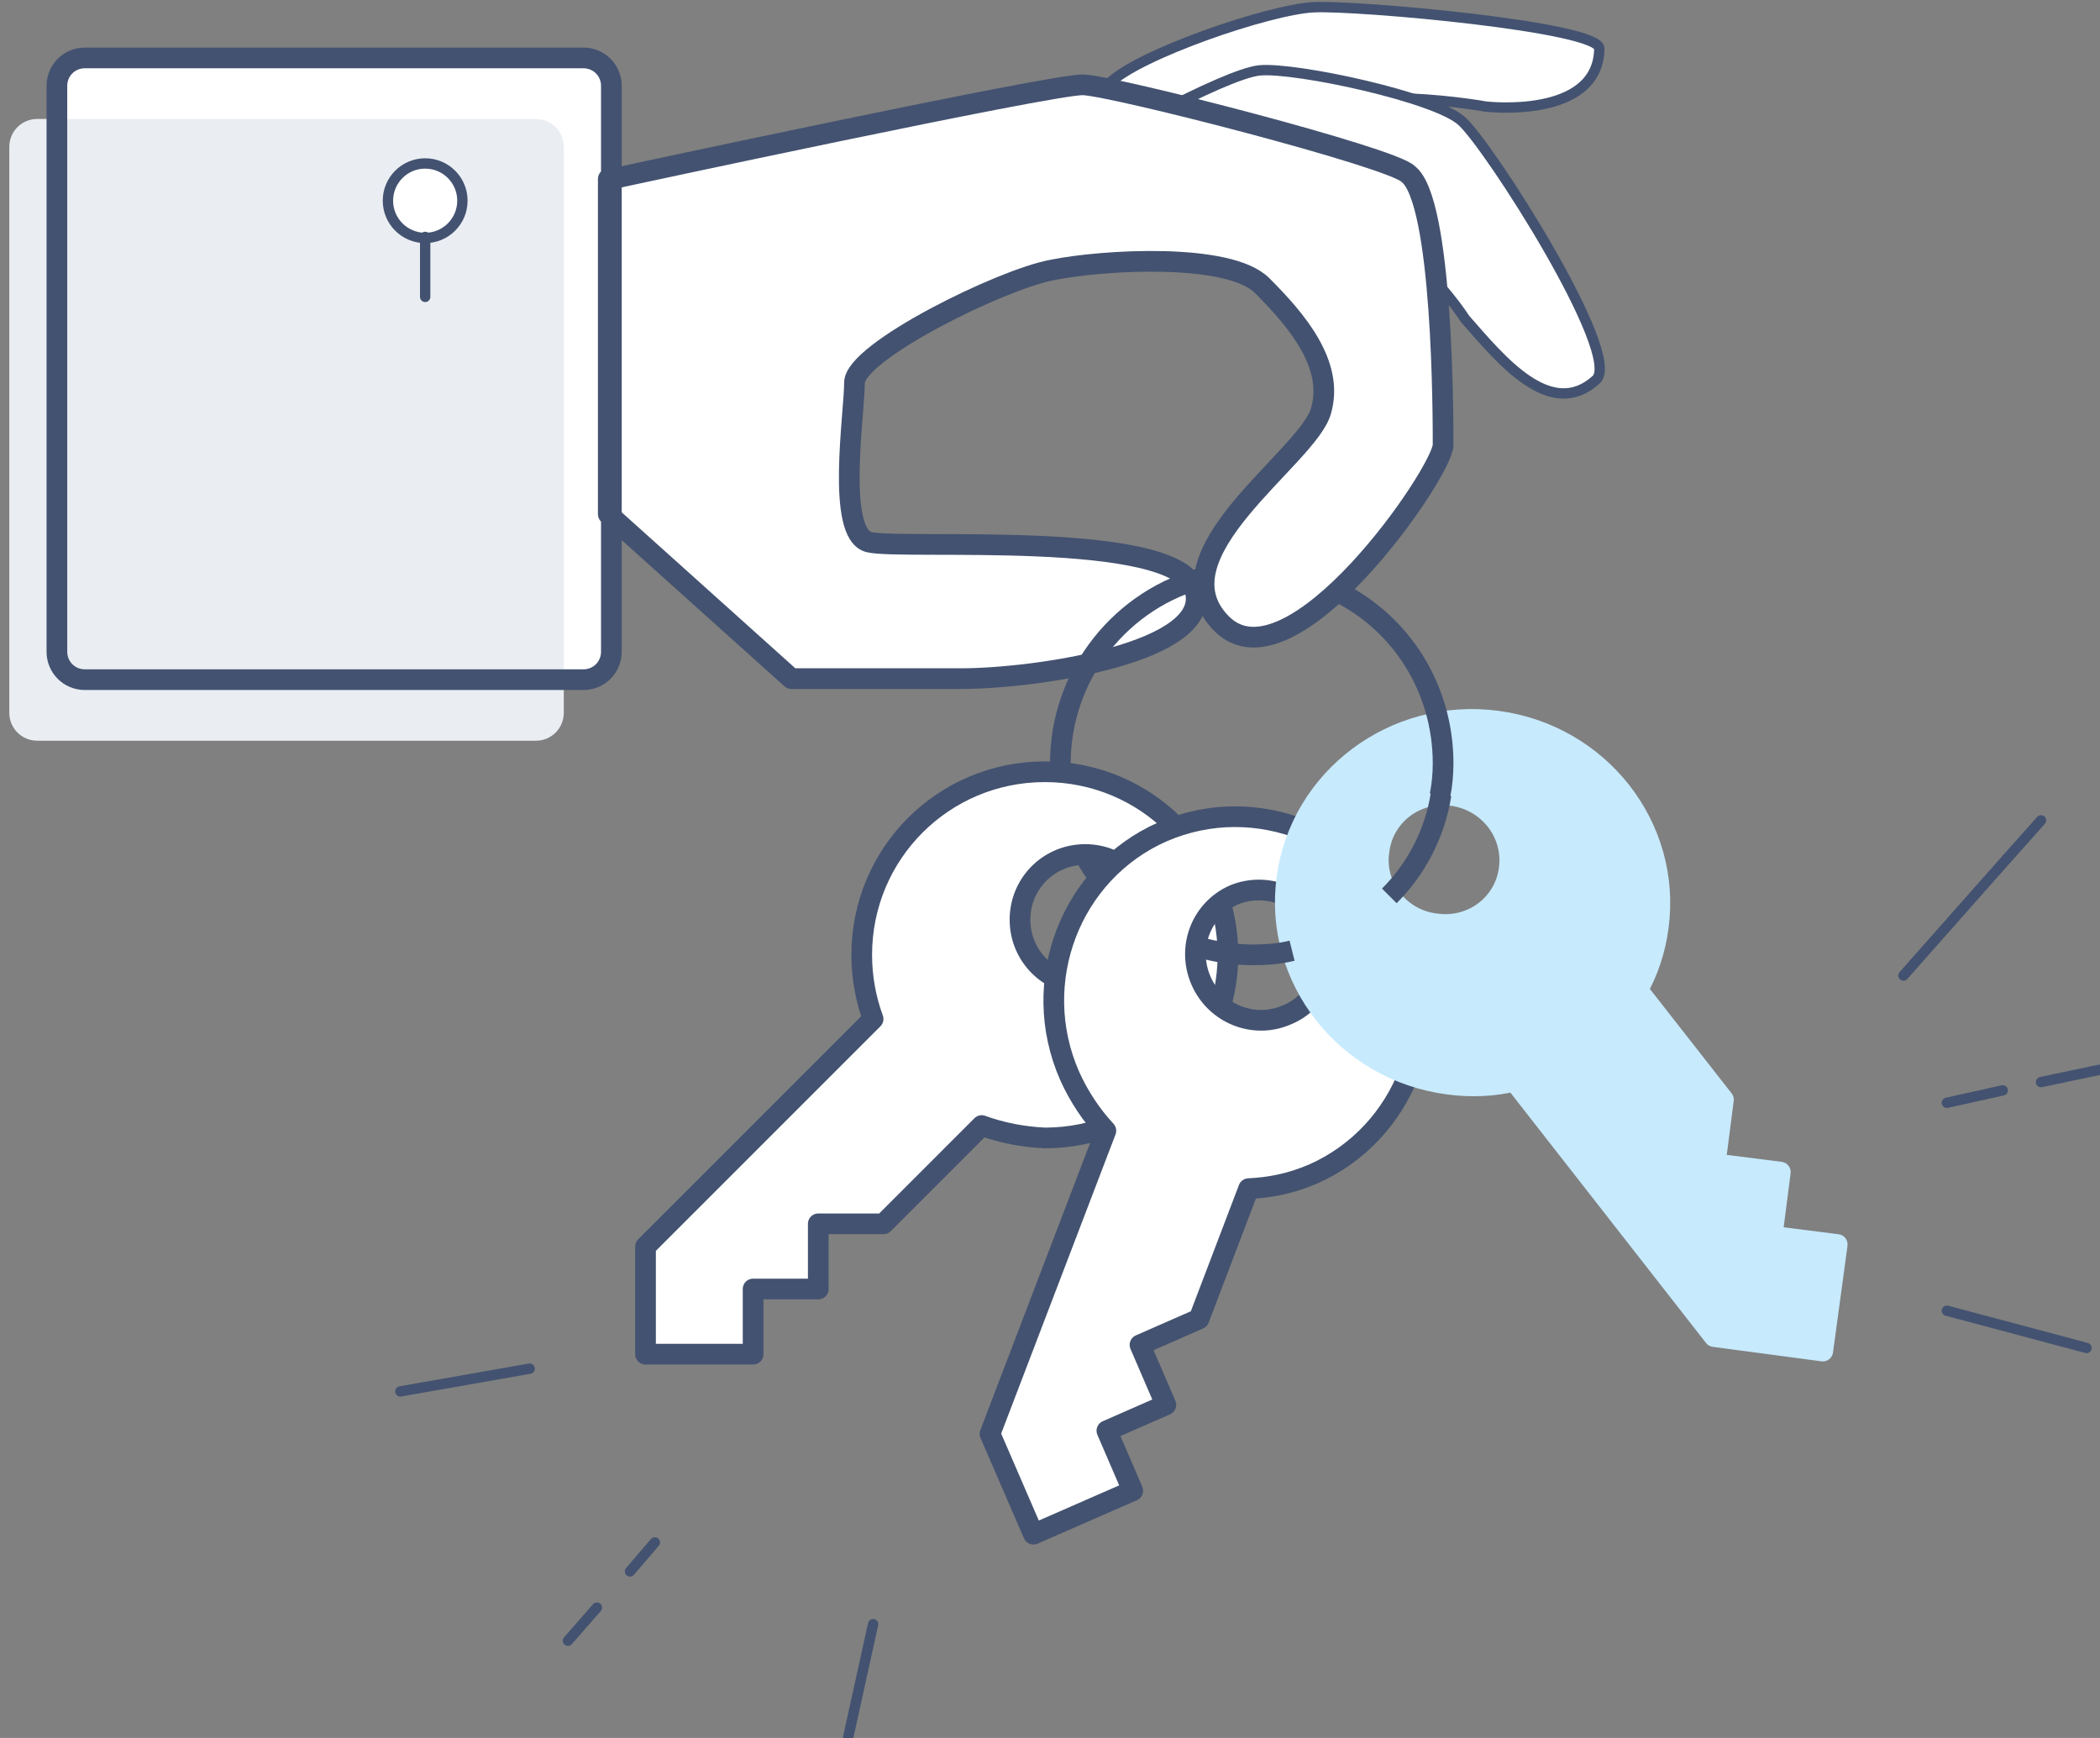 <?xml version="1.0" encoding="UTF-8"?>
<svg width="203px" height="168px" viewBox="0 0 203 168" version="1.1" xmlns="http://www.w3.org/2000/svg" xmlns:xlink="http://www.w3.org/1999/xlink">
    <rect x="0" y="0" width="203" height="168" fill="#808080" stroke="none"/>
    <!-- Generator: Sketch 47.1 (45422) - http://www.bohemiancoding.com/sketch -->
    <title>prodavam</title>
    <desc>Created with Sketch.</desc>
    <defs></defs>
    <g id="Visual" stroke="none" stroke-width="1" fill="none" fill-rule="evenodd">
        <g id="prodavam">
            <g id="Group">
                <path d="M56.4,65.7 L8.2,65.7 C6.7,65.7 5.5,64.5 5.5,63 L5.5,8.3 C5.5,6.8 6.7,5.6 8.2,5.6 L56.4,5.6 C57.9,5.6 59.1,6.8 59.1,8.3 L59.1,63 C59.1,64.5 57.9,65.7 56.4,65.7 Z" id="Shape" fill="#FFFFFF" fill-rule="nonzero"></path>
                <path d="M128,91 C127,91.4 126,91.7 124.9,91.9" id="Shape" stroke="#435270" stroke-width="2"></path>
                <path d="M134.4,86.7 C132.6,88.6 130.4,90 128,91" id="Shape" stroke="#435270" stroke-width="2"></path>
                <path d="M115.7,91.5 C108.3,89.3 102.9,82.5 102.6,74.5" id="Shape" stroke="#435270" stroke-width="2"></path>
                <path d="M116.5,55.8 C117.9,55.4 119.5,55.2 121,55.2 C124,55.2 126.8,55.9 129.3,57.2" id="Shape" stroke="#435270" stroke-width="2"></path>
                <path d="M101.1,22.4 C101.1,22.4 104.5,10.9 107.2,8.1 C109.9,5.3 122.7,0.9 127,0.7 C131.3,0.5 154.7,2.6 154.6,4.7 C154.5,11.6 143.6,10.3 143.6,10.3 C143.6,10.3 131.1,8 124,11.1 C116.9,14.2 101.1,22.4 101.1,22.4 Z" id="Shape" stroke="#435270" fill="#FFFFFF" fill-rule="nonzero" stroke-linecap="round" stroke-linejoin="round"></path>
                <path d="M51.8,71.6 L3.6,71.6 C2.1,71.6 0.9,70.4 0.9,68.9 L0.9,14.2 C0.9,12.7 2.1,11.5 3.6,11.5 L51.8,11.5 C53.3,11.5 54.5,12.7 54.5,14.2 L54.5,68.9 C54.5,70.4 53.3,71.6 51.8,71.6 Z" id="Shape" fill="#EAEEF3" fill-rule="nonzero"></path>
                <circle id="Oval" stroke="#435270" fill="#FFFFFF" fill-rule="nonzero" stroke-linecap="round" stroke-linejoin="round" cx="41.1" cy="19.4" r="3.6"></circle>
                <path d="M41.1,22.9 L41.1,28.7" id="Shape" stroke="#435270" stroke-linecap="round" stroke-linejoin="round"></path>
                <path d="M105,14.7 C105,14.7 118.3,7.1 121.8,6.8 C125.3,6.5 138.8,9.4 141.3,11.7 C143.9,14 156.9,34.3 154.3,36.7 C149.9,40.7 145.1,34.8 141.6,30.8 C141.6,30.8 133.1,17.2 119.8,19.1 C106.5,20.9 105,14.7 105,14.7 Z" id="Shape" stroke="#435270" fill="#FFFFFF" fill-rule="nonzero" stroke-linecap="round" stroke-linejoin="round"></path>
                <path d="M59.1,17.3 C59.1,17.3 101.8,8.1 104.7,8.2 C107.7,8.3 134.5,15.2 136.1,16.8 C139.5,19.3 139.5,40.4 139.5,43 C139.5,45.6 124.8,67 118.1,60.3 C111.4,53.6 126.5,44.2 127.7,39.7 C129,35.2 125.3,30.9 122,27.6 C118.8,24.4 106.6,25.1 101.7,26.1 C96.8,27 82.6,34 82.6,37 C82.6,40 80.8,51.6 84,52.4 C87.2,53.2 113.7,51.1 115.5,57 C117.3,63.1 100.1,65.6 92.9,65.6 C85.7,65.6 76.5,65.6 76.5,65.6 L58.8,49.7 L58.8,17.3 L59.1,17.3 Z" id="Shape" stroke="#435270" stroke-width="2" fill="#FFFFFF" fill-rule="nonzero" stroke-linecap="round" stroke-linejoin="round"></path>
                <path d="M94.9,108.8 L85.4,118.3 L79.1,118.3 L79.1,124.6 L72.8,124.6 L72.8,130.9 L62.4,130.9 L62.4,120.5 L84.4,98.5 C83.7,96.6 83.3,94.5 83.3,92.3 C83.3,82.5 91.2,74.6 101,74.6 C110.8,74.6 118.7,82.5 118.7,92.3 C118.7,102.1 110.8,110 101,110 C98.9,109.9 96.8,109.5 94.9,108.8 Z M111.2,88.9 C111.2,85.4 108.4,82.6 104.9,82.6 C101.4,82.6 98.6,85.4 98.6,88.9 C98.6,92.4 101.4,95.2 104.9,95.2 C108.4,95.2 111.2,92.4 111.2,88.9 Z" id="Shape" stroke="#435270" stroke-width="2" fill="#FFFFFF" fill-rule="nonzero" stroke-linecap="round" stroke-linejoin="round"></path>
                <path d="M120.7,114.9 L115.9,127.5 L110.2,130 L112.7,135.8 L107,138.3 L109.5,144.1 L99.9,148.3 L95.7,138.6 L106.9,109.3 C105.5,107.8 104.3,106 103.4,104 C99.4,94.9 103.5,84.3 112.4,80.4 C121.4,76.5 131.9,80.7 135.9,89.9 C139.9,99 135.8,109.6 126.9,113.5 C124.8,114.4 122.8,114.8 120.7,114.9 Z M127.6,89.9 C126.2,86.7 122.5,85.2 119.3,86.5 C116.1,87.9 114.7,91.6 116.1,94.8 C117.5,98 121.2,99.5 124.4,98.1 C127.6,96.8 129,93.1 127.6,89.9 Z" id="Shape" stroke="#435270" stroke-width="2" fill="#FFFFFF" fill-rule="nonzero" stroke-linecap="round" stroke-linejoin="round"></path>
                <path d="M158.3,95.7 L166.6,106.3 L165.8,112.5 L172.1,113.3 L171.3,119.5 L177.6,120.3 L176.2,130.6 L165.7,129.2 L146.4,104.5 C144.4,105 142.2,105.1 140,104.8 C130.1,103.5 123.1,94.6 124.4,84.9 C125.7,75.2 134.8,68.4 144.7,69.7 C154.6,71 161.6,79.9 160.3,89.6 C160,91.9 159.3,93.9 158.3,95.7 Z M140.4,76.9 C136.9,76.4 133.7,78.8 133.3,82.3 C132.8,85.7 135.3,88.9 138.8,89.3 C142.3,89.8 145.5,87.4 145.9,83.9 C146.3,80.5 143.9,77.4 140.4,76.9 Z" id="Shape" stroke="#c7eafd" stroke-width="2" fill="#c7eafd" fill-rule="nonzero" stroke-linecap="round" stroke-linejoin="round"></path>
                <path d="M102.5,74.5 C102.5,74.3 102.5,74 102.5,73.8 C102.5,65.1 108.5,57.8 116.5,55.8" id="Shape" stroke="#435270" stroke-width="2"></path>
                <path d="M124.9,91.9 C123.7,92.2 122.4,92.3 121.1,92.3 C119.2,92.3 117.4,92 115.7,91.5" id="Shape" stroke="#435270" stroke-width="2"></path>
                <path d="M139.3,76.8 C138.7,80.6 136.9,84 134.3,86.6" id="Shape" stroke="#435270" stroke-width="2"></path>
                <path d="M129.3,57.2 C135.4,60.2 139.5,66.5 139.5,73.8 C139.5,74.8 139.4,75.9 139.2,76.9" id="Shape" stroke="#435270" stroke-width="2"></path>
                <path d="M56.4,65.7 L8.2,65.7 C6.7,65.7 5.5,64.5 5.5,63 L5.5,8.3 C5.5,6.8 6.7,5.6 8.2,5.6 L56.4,5.6 C57.9,5.6 59.1,6.8 59.1,8.3 L59.1,63 C59.1,64.5 57.9,65.7 56.4,65.7 Z" id="Shape" stroke="#435270" stroke-width="2" stroke-linecap="round" stroke-linejoin="round"></path>
            </g>
            <path d="M38.7,134.5 L51.2,132.3" id="Shape" stroke="#435270" stroke-linecap="round" stroke-linejoin="round"></path>
            <path d="M60.9,151.9 L63.3,149.1" id="Shape" stroke="#435270" stroke-linecap="round" stroke-linejoin="round"></path>
            <path d="M54.9,158.6 L57.7,155.4" id="Shape" stroke="#435270" stroke-linecap="round" stroke-linejoin="round"></path>
            <path d="M82,167.9 L84.4,157" id="Shape" stroke="#435270" stroke-linecap="round" stroke-linejoin="round"></path>
            <path d="M194,83 L197.3,79.3" id="Shape" stroke="#435270" stroke-linecap="round" stroke-linejoin="round"></path>
            <path d="M184,94.3 L194,83" id="Shape" stroke="#435270" stroke-linecap="round" stroke-linejoin="round"></path>
            <path d="M197.3,104.6 L203,103.4" id="Shape" stroke="#435270" stroke-linecap="round" stroke-linejoin="round"></path>
            <path d="M188.2,106.6 L193.6,105.4" id="Shape" stroke="#435270" stroke-linecap="round" stroke-linejoin="round"></path>
            <path d="M188.2,126.7 L201.7,130.3" id="Shape" stroke="#435270" stroke-linecap="round" stroke-linejoin="round"></path>
        </g>
    </g>
</svg>